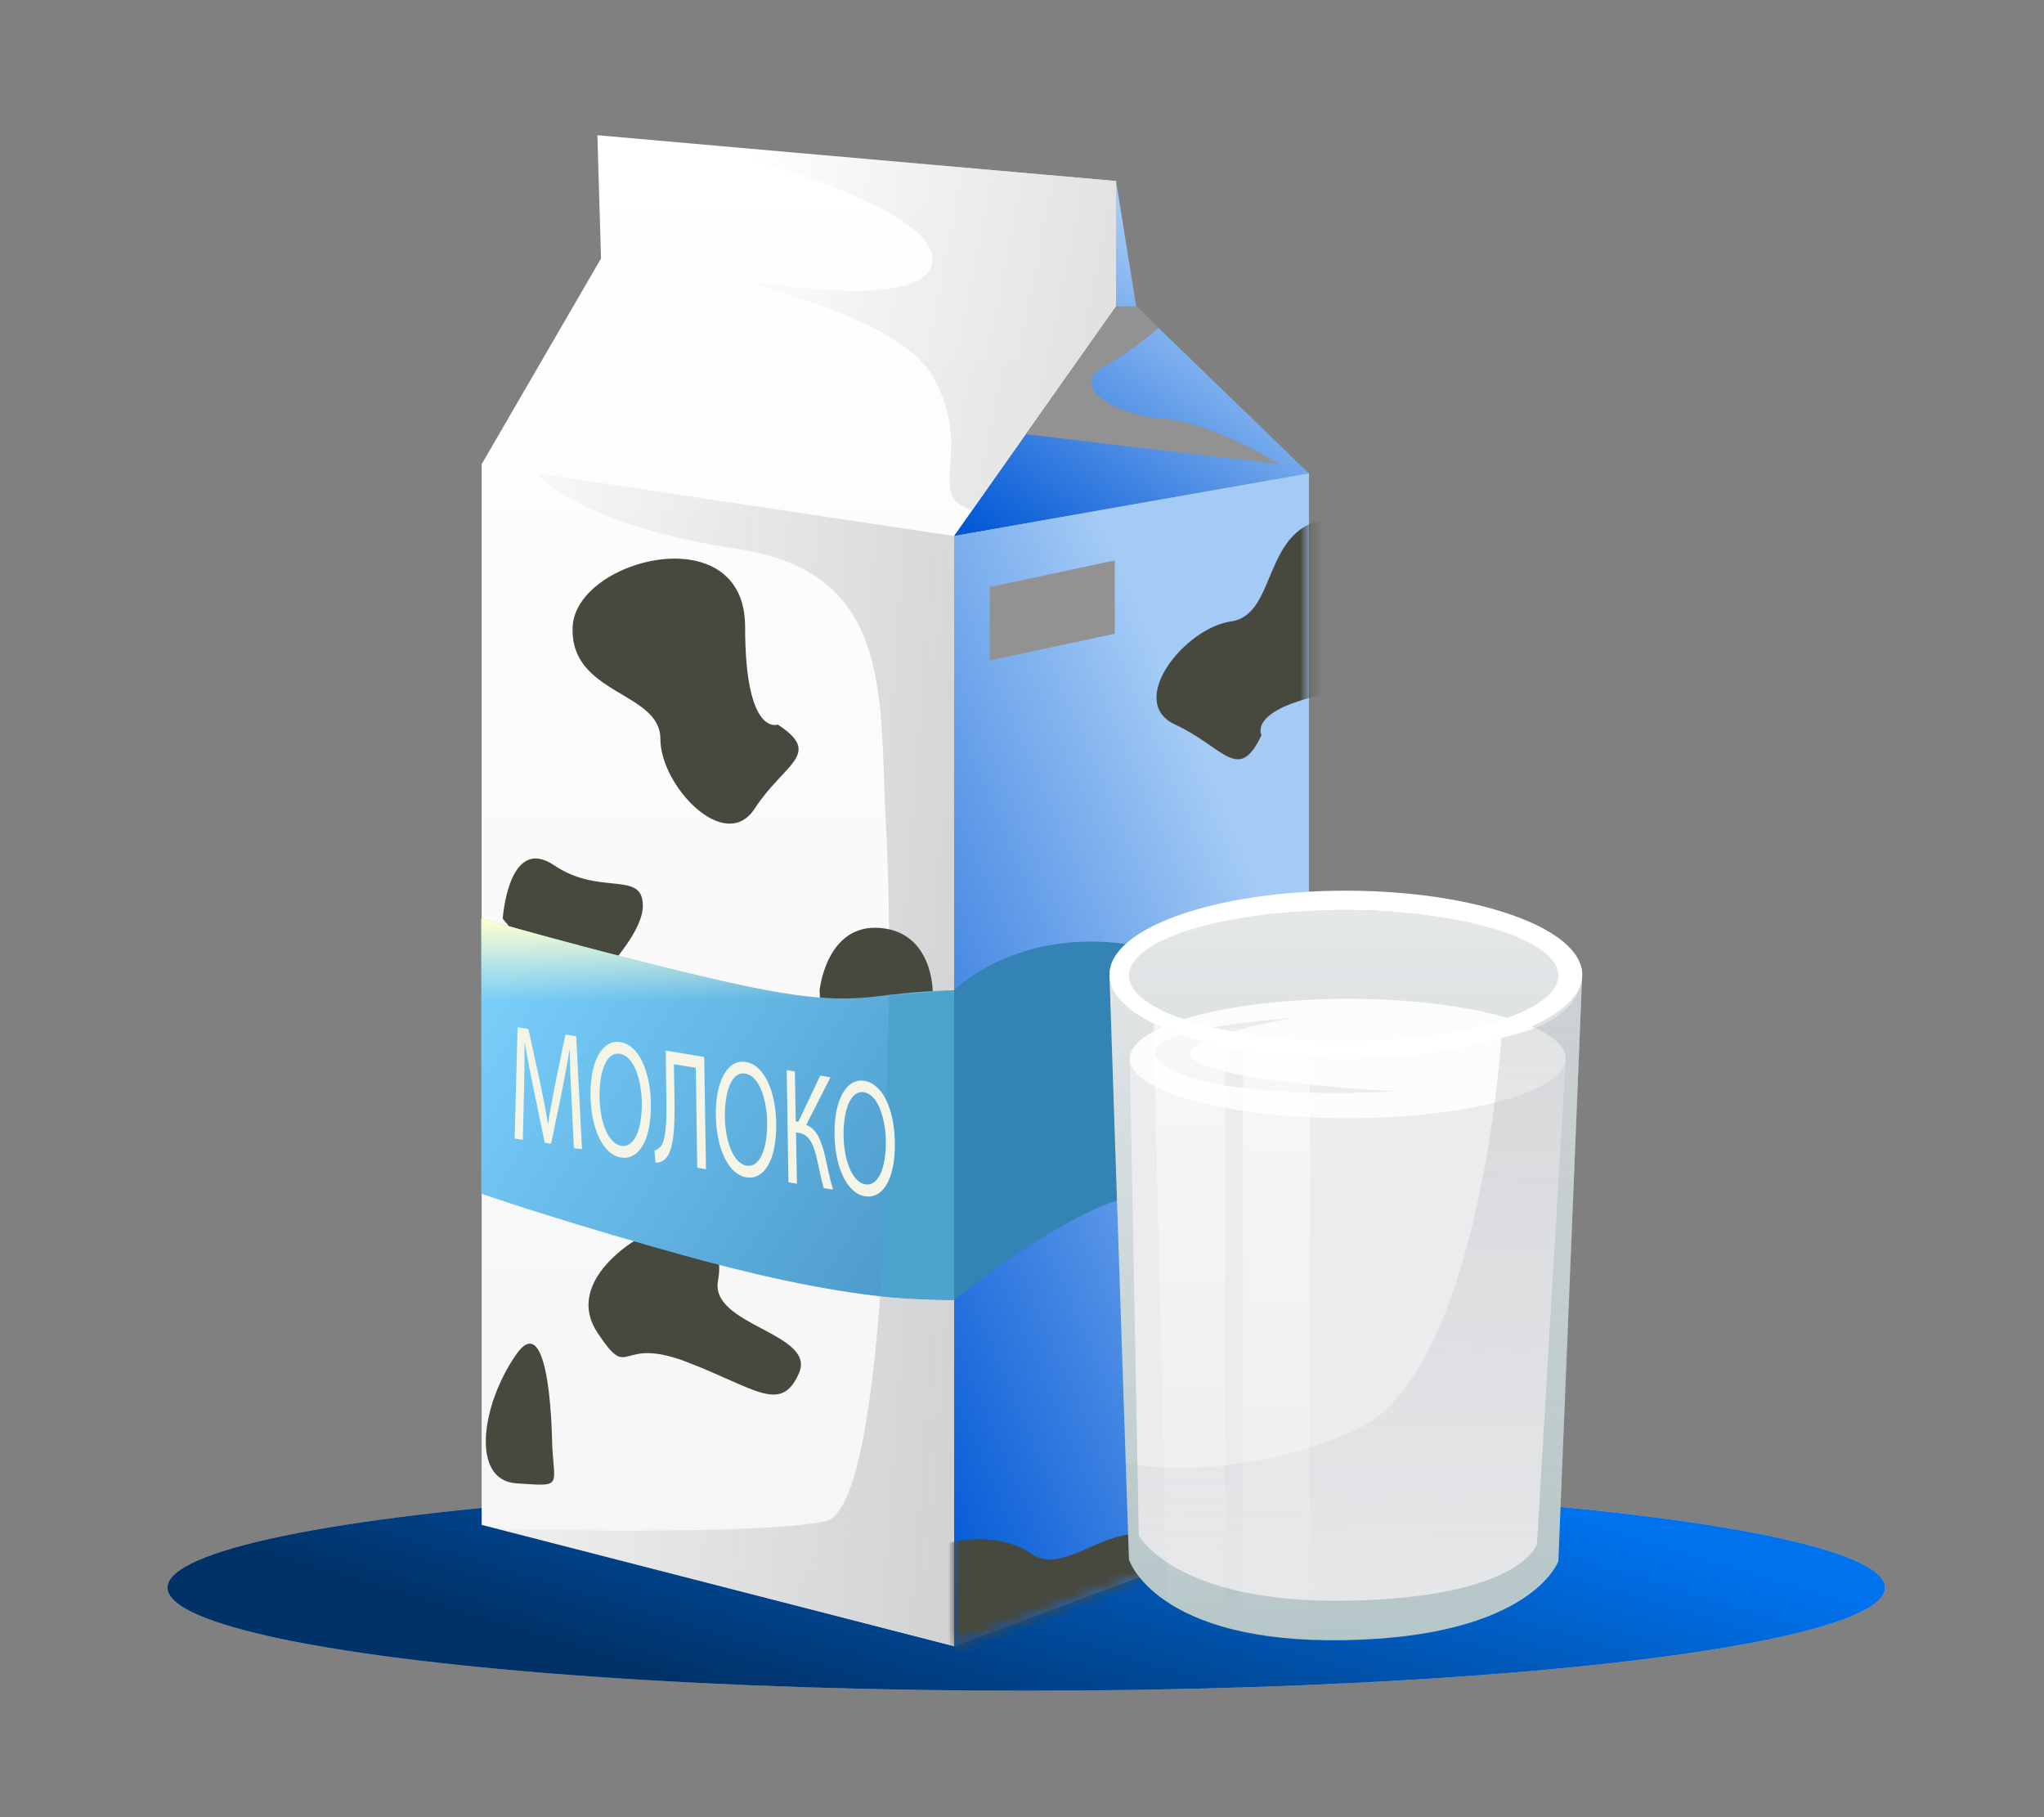 <svg width="180" height="160" viewBox="0 0 180 160" fill="none" xmlns="http://www.w3.org/2000/svg">
<rect x="0" y="0" width="180" height="160" fill="#808080" stroke="none"/>
<ellipse cx="90.374" cy="139.787" rx="75.626" ry="9.078" fill="#C4C4C4"/>
<ellipse cx="90.374" cy="139.787" rx="75.626" ry="9.078" fill="url(#paint0_linear_30065_228233)"/>
<path d="M52.927 22.76L42.416 40.87V134.262L84.026 144.941V47.197L98.283 26.968V15.94L52.608 11.906L52.927 22.76Z" fill="url(#paint1_linear_30065_228233)"/>
<path d="M44.272 80.89C44.272 80.89 44.765 73.461 48.801 76.189C52.837 78.917 56.612 76.595 56.612 79.758C56.612 82.922 50.456 88.378 50.456 88.378L44.272 80.89Z" fill="#47493E"/>
<path d="M98.281 15.94L100.052 26.968L115.267 41.682L84.023 47.196L98.281 26.968V15.94Z" fill="url(#paint2_linear_30065_228233)"/>
<path d="M84.023 144.942L115.267 133.304V41.683L84.023 47.197V144.942Z" fill="url(#paint3_linear_30065_228233)"/>
<g style="mix-blend-mode:multiply">
<path d="M90.326 38.229L112.685 40.87C112.685 40.87 106.703 37.155 102.318 36.836C97.934 36.517 94.217 33.934 97.15 32.309C100.054 30.683 102.028 28.884 102.028 28.884L100.054 26.969H98.282L90.326 38.229Z" fill="#929292"/>
</g>
<path d="M99.268 110.987C99.268 110.987 97.004 111.538 97.004 106.692C97.004 101.816 85.156 103.673 84.924 106.692C84.692 109.71 91.08 109.536 91.08 111.625C91.08 113.715 95.639 116.704 97.7 114.701C99.733 112.699 102.462 112.293 99.268 110.987Z" fill="#47493E"/>
<path d="M60.878 12.632C60.878 12.632 83.208 17.885 82.075 23.225C80.943 28.565 57.772 23.225 57.772 23.225C57.772 23.225 78.272 26.475 82.105 33.092C85.937 39.709 81.291 43.656 85.618 44.904L98.278 26.939V15.94L60.878 12.632Z" fill="url(#paint4_linear_30065_228233)"/>
<path d="M48.626 127.238C48.626 127.238 48.539 114.846 45.461 119.257C42.383 123.668 41.425 130.314 45.461 130.605C49.526 130.866 48.829 131.011 48.626 127.238Z" fill="#47493E"/>
<path d="M84.022 47.197L47.261 41.683C47.261 41.683 50.833 46.21 64.916 48.329C78.999 50.418 77.373 61.766 78.041 73.084C78.68 84.403 78.854 132.636 72.698 133.942C66.542 135.248 43.748 134.61 43.748 134.61L84.022 144.942V47.197Z" fill="url(#paint5_linear_30065_228233)"/>
<path d="M72.178 87.188C72.178 87.188 72.758 81.326 77.492 81.703C82.195 82.08 82.137 87.333 82.137 87.333C82.137 87.333 72.468 98.623 72.178 87.188Z" fill="#47493E"/>
<path d="M97.643 90.178C97.643 90.178 96.133 87.508 105.773 86.144C115.413 84.779 109.635 70.559 103.653 71.139C97.672 71.691 99.095 79.585 94.971 80.165C90.848 80.746 85.709 87.246 90.035 89.249C94.333 91.222 95.61 94.502 97.643 90.178Z" fill="#47493E"/>
<path d="M84.023 144.941L115.267 133.303V41.682L84.023 47.196V144.941Z" fill="url(#paint6_linear_30065_228233)"/>
<mask id="mask0_30065_228233" style="mask-type:alpha" maskUnits="userSpaceOnUse" x="84" y="41" width="32" height="104">
<path d="M84.023 144.941L115.267 133.303V41.682L84.023 47.196V144.941Z" fill="#B5B5B5"/>
</mask>
<g mask="url(#mask0_30065_228233)">
<path d="M111.09 64.726C111.09 64.726 109.58 62.056 119.22 60.692C128.861 59.328 123.082 45.108 117.101 45.688C111.119 46.24 112.542 54.133 108.419 54.714C104.295 55.294 99.156 61.795 103.482 63.798C107.78 65.771 109.058 69.051 111.09 64.726Z" fill="#47493E"/>
<path d="M85.781 145.854C85.781 145.854 86.53 142.88 94.449 148.545C102.367 154.21 107.998 139.93 103.268 136.223C98.558 132.494 94.141 139.189 90.756 136.764C87.371 134.339 79.166 135.497 80.915 139.932C82.664 144.326 81.326 147.581 85.781 145.854Z" fill="#47493E"/>
<path d="M107.282 116.768C107.282 116.768 101.156 120.425 104.117 124.836C107.05 129.248 105.801 125.039 111.899 127.361C117.997 129.683 120.233 131.976 121.83 128.406C123.456 124.836 113.961 124.198 114.716 120.222C115.471 116.246 111.899 115.404 111.899 115.404L107.282 116.768Z" fill="#47493E"/>
</g>
<path d="M55.798 109.302C55.798 109.302 49.671 112.959 52.633 117.371C55.566 121.782 54.317 117.574 60.415 119.895C66.513 122.217 68.748 124.51 70.345 120.94C71.972 117.371 62.476 116.732 63.231 112.756C63.986 108.78 60.415 107.938 60.415 107.938L55.798 109.302Z" fill="#47493E"/>
<path d="M115.267 81.702V104.455C115.267 104.455 107.108 105.094 101.62 105.065C95.551 105.007 84.023 114.468 84.023 114.468V87.187C84.023 87.187 89.744 81.354 100.284 83.298C109.895 85.098 115.267 81.702 115.267 81.702Z" fill="#3383B5"/>
<path d="M84.024 87.188V110.928V114.439C83.762 114.439 79.61 114.439 76.155 113.975C69.912 113.133 63.843 111.595 57.368 109.738C47.176 106.807 42.385 105.094 42.385 105.094V80.861C42.385 80.861 51.851 83.618 61.869 85.969C71.073 88.146 74.093 88.175 78.332 87.594C81.817 87.188 84.024 87.188 84.024 87.188Z" fill="url(#paint7_linear_30065_228233)"/>
<path d="M84.024 87.188V110.928V114.439C83.762 114.439 79.61 114.439 76.155 113.975C69.912 113.133 63.843 111.595 57.368 109.738C47.176 106.807 42.385 105.094 42.385 105.094V80.861C42.385 80.861 51.851 83.618 61.869 85.969C71.073 88.146 74.093 88.175 78.332 87.594C81.817 87.188 84.024 87.188 84.024 87.188Z" fill="url(#paint8_linear_30065_228233)"/>
<path d="M84.022 87.189V114.469C83.702 114.498 79.724 114.411 77.488 114.121L77.692 110.87L78.301 87.653L84.022 87.189Z" fill="#4CA3CE"/>
<path d="M50.329 96.735C50.252 95.349 50.175 93.681 50.175 92.449H50.15C49.97 93.578 49.739 94.759 49.482 96.093L48.532 100.713L47.967 100.61L46.966 95.76C46.657 94.323 46.426 93.014 46.221 91.808H46.195C46.195 93.039 46.17 94.682 46.144 96.145L46.041 100.354L45.322 100.251L45.579 90.447L46.529 90.601L47.608 95.529C47.864 96.786 48.096 97.89 48.249 98.942H48.275C48.404 97.967 48.609 96.915 48.84 95.708L49.79 91.089L50.74 91.243L51.254 101.175L50.535 101.098L50.329 96.735Z" fill="#F4F5E7"/>
<path d="M57.315 97.146C57.366 100.534 56.185 102.151 54.696 101.92C53.155 101.689 52.051 99.482 52 96.505C51.948 93.374 53.078 91.5 54.619 91.757C56.211 91.988 57.264 94.221 57.315 97.146ZM52.796 96.607C52.821 98.712 53.54 100.714 54.722 100.893C55.903 101.073 56.545 99.328 56.519 97.095C56.493 95.119 55.851 92.989 54.593 92.783C53.361 92.578 52.77 94.426 52.796 96.607Z" fill="#F4F5E7"/>
<path d="M62.016 93.065L62.17 102.945L61.4 102.817L61.271 94.014L59.345 93.706L59.397 96.683C59.422 98.813 59.422 101.2 58.601 102.021C58.395 102.227 58.062 102.406 57.728 102.355L57.625 101.303C57.856 101.277 58.087 101.072 58.241 100.867C58.703 100.174 58.703 98.249 58.678 96.658L58.626 92.5L62.016 93.065Z" fill="#F4F5E7"/>
<path d="M68.354 98.891C68.405 102.279 67.224 103.896 65.735 103.665C64.194 103.434 63.09 101.227 63.039 98.25C62.987 95.119 64.117 93.245 65.658 93.502C67.25 93.733 68.303 95.966 68.354 98.891ZM63.835 98.352C63.861 100.457 64.579 102.459 65.761 102.638C66.942 102.818 67.584 101.073 67.558 98.84C67.532 96.864 66.89 94.734 65.632 94.528C64.4 94.323 63.809 96.171 63.835 98.352Z" fill="#F4F5E7"/>
<path d="M69.998 94.348L70.075 98.737L70.306 98.762L72.232 94.707L73.131 94.861L71 99.045C71.95 99.404 72.335 100.482 72.669 101.842C72.9 102.894 73.08 103.818 73.362 104.742L72.54 104.614C72.335 103.895 72.155 102.997 71.975 102.201C71.693 100.867 71.308 99.891 70.332 99.737L70.101 99.712L70.178 104.229L69.433 104.1L69.279 94.22L69.998 94.348Z" fill="#F4F5E7"/>
<path d="M78.805 100.558C78.857 103.946 77.675 105.563 76.186 105.332C74.645 105.101 73.541 102.894 73.49 99.917C73.439 96.786 74.568 94.912 76.109 95.169C77.701 95.4 78.754 97.633 78.805 100.558ZM74.286 99.994C74.312 102.098 75.031 104.1 76.212 104.28C77.393 104.459 78.035 102.714 78.009 100.481C77.984 98.531 77.342 96.375 76.083 96.17C74.851 95.99 74.26 97.838 74.286 99.994Z" fill="#F4F5E7"/>
<path d="M68.491 63.797C68.491 63.797 65.616 64.928 65.616 55.177C65.616 45.426 50.72 49.17 50.43 55.177C50.139 61.185 58.153 60.865 58.153 65.045C58.153 69.224 63.874 75.202 66.458 71.197C69.071 67.192 72.498 66.409 68.491 63.797Z" fill="#47493E"/>
<path d="M87.16 51.691L98.171 49.342V55.801L87.16 58.15V51.691Z" fill="#929292"/>
<path d="M139.333 85.811L137.233 137.457C137.233 137.457 134.893 144.145 118.326 144.415C101.759 144.684 99.42 137.322 99.42 137.322L97.701 85.811C97.701 85.811 102.452 79.824 118.35 80.094C134.249 80.364 139.429 83.33 139.333 85.811Z" fill="url(#paint9_linear_30065_228233)"/>
<path d="M99.494 93.202L100.282 135.193C100.282 135.193 103.457 141.207 118.687 140.937C133.917 140.667 135.349 135.975 135.349 135.975L137.88 93.202H99.494Z" fill="#ECECEE"/>
<path d="M118.687 98.46C129.287 98.46 137.88 96.106 137.88 93.201C137.88 90.297 129.287 87.942 118.687 87.942C108.087 87.942 99.494 90.297 99.494 93.201C99.494 96.106 108.087 98.46 118.687 98.46Z" fill="#FCFCFC"/>
<path opacity="0.3" d="M132.221 91.368C132.221 91.368 130.335 121.034 119.378 125.915C108.421 130.797 99.135 128.828 99.135 128.828L99.421 137.323C99.421 137.323 102.381 144.982 118.328 144.416C134.274 143.85 137.234 137.458 137.234 137.458L139.335 85.812C139.335 85.812 139.741 89.885 132.221 91.368Z" fill="url(#paint10_linear_30065_228233)"/>
<path d="M113.842 89.642C113.842 89.642 101.62 91.691 105.535 93.579C109.45 95.467 122.937 96.087 122.937 96.087C122.937 96.087 107.397 97.085 102.622 93.849C97.848 90.612 113.842 89.642 113.842 89.642Z" fill="#ECECEE"/>
<path opacity="0.6" d="M101.592 90.128L102.762 141.018C102.762 141.018 104.385 142.529 107.894 143.311V92.178C107.894 92.178 103.167 91.045 101.592 90.128Z" fill="url(#paint11_linear_30065_228233)"/>
<path opacity="0.6" d="M109.469 92.474V143.742C109.469 143.742 112.357 144.443 115.341 144.416V93.175L109.469 92.474Z" fill="url(#paint12_linear_30065_228233)"/>
<path d="M139.333 85.812C139.333 89.885 130 93.202 118.517 93.202C107.035 93.202 97.701 89.912 97.701 85.812C97.701 81.713 107.035 78.423 118.517 78.423C130 78.423 139.333 81.74 139.333 85.812ZM118.326 80.122C107.871 80.122 99.42 82.711 99.42 85.893C99.42 89.076 107.894 91.665 118.326 91.665C128.758 91.665 137.233 89.076 137.233 85.893C137.233 82.711 128.758 80.122 118.326 80.122Z" fill="white"/>
<defs>
<linearGradient id="paint0_linear_30065_228233" x1="14.748" y1="143.682" x2="29.999" y2="93.467" gradientUnits="userSpaceOnUse">
<stop offset="0.172" stop-color="#003268"/>
<stop offset="0.871" stop-color="#0072ED"/>
</linearGradient>
<linearGradient id="paint1_linear_30065_228233" x1="70.35" y1="11.906" x2="70.35" y2="144.941" gradientUnits="userSpaceOnUse">
<stop stop-color="white"/>
<stop offset="1" stop-color="#F5F5F5"/>
</linearGradient>
<linearGradient id="paint2_linear_30065_228233" x1="104.355" y1="22.375" x2="86.446" y2="47.975" gradientUnits="userSpaceOnUse">
<stop stop-color="#A4CBF5"/>
<stop offset="1" stop-color="#0057D6"/>
</linearGradient>
<linearGradient id="paint3_linear_30065_228233" x1="99.645" y1="41.683" x2="99.645" y2="144.942" gradientUnits="userSpaceOnUse">
<stop stop-color="#B5B5B5"/>
<stop offset="1" stop-color="#7E91AE" stop-opacity="0"/>
</linearGradient>
<linearGradient id="paint4_linear_30065_228233" x1="100.004" y1="25.853" x2="64.77" y2="18.88" gradientUnits="userSpaceOnUse">
<stop stop-color="#DFDFDF"/>
<stop offset="1" stop-color="#DFDFDF" stop-opacity="0"/>
</linearGradient>
<linearGradient id="paint5_linear_30065_228233" x1="86.425" y1="105.863" x2="37.612" y2="102.193" gradientUnits="userSpaceOnUse">
<stop stop-color="#D1D2D4"/>
<stop offset="1" stop-color="#D1D2D4" stop-opacity="0"/>
</linearGradient>
<linearGradient id="paint6_linear_30065_228233" x1="104.355" y1="62.943" x2="58.447" y2="82.807" gradientUnits="userSpaceOnUse">
<stop stop-color="#A4CBF5"/>
<stop offset="1" stop-color="#0057D6"/>
</linearGradient>
<linearGradient id="paint7_linear_30065_228233" x1="46.422" y1="83.474" x2="84.225" y2="108.064" gradientUnits="userSpaceOnUse">
<stop stop-color="#78CDF9"/>
<stop offset="1" stop-color="#4B99C9"/>
</linearGradient>
<linearGradient id="paint8_linear_30065_228233" x1="62.938" y1="80.905" x2="63.204" y2="114.439" gradientUnits="userSpaceOnUse">
<stop stop-color="#FEFFCF"/>
<stop offset="0.212" stop-color="#FEFFCF" stop-opacity="0"/>
</linearGradient>
<linearGradient id="paint9_linear_30065_228233" x1="118.518" y1="80.085" x2="118.518" y2="144.422" gradientUnits="userSpaceOnUse">
<stop stop-color="#E5E7E8"/>
<stop offset="1" stop-color="#B6C8CA"/>
</linearGradient>
<linearGradient id="paint10_linear_30065_228233" x1="118.725" y1="87.803" x2="117.312" y2="159.709" gradientUnits="userSpaceOnUse">
<stop stop-color="#A0A7AA"/>
<stop offset="1" stop-color="#A0A7AA" stop-opacity="0"/>
</linearGradient>
<linearGradient id="paint11_linear_30065_228233" x1="104.743" y1="90.128" x2="104.743" y2="143.311" gradientUnits="userSpaceOnUse">
<stop stop-color="white"/>
<stop offset="1" stop-color="white" stop-opacity="0"/>
</linearGradient>
<linearGradient id="paint12_linear_30065_228233" x1="112.405" y1="92.474" x2="112.405" y2="144.416" gradientUnits="userSpaceOnUse">
<stop stop-color="white"/>
<stop offset="1" stop-color="white" stop-opacity="0"/>
</linearGradient>
</defs>
</svg>
